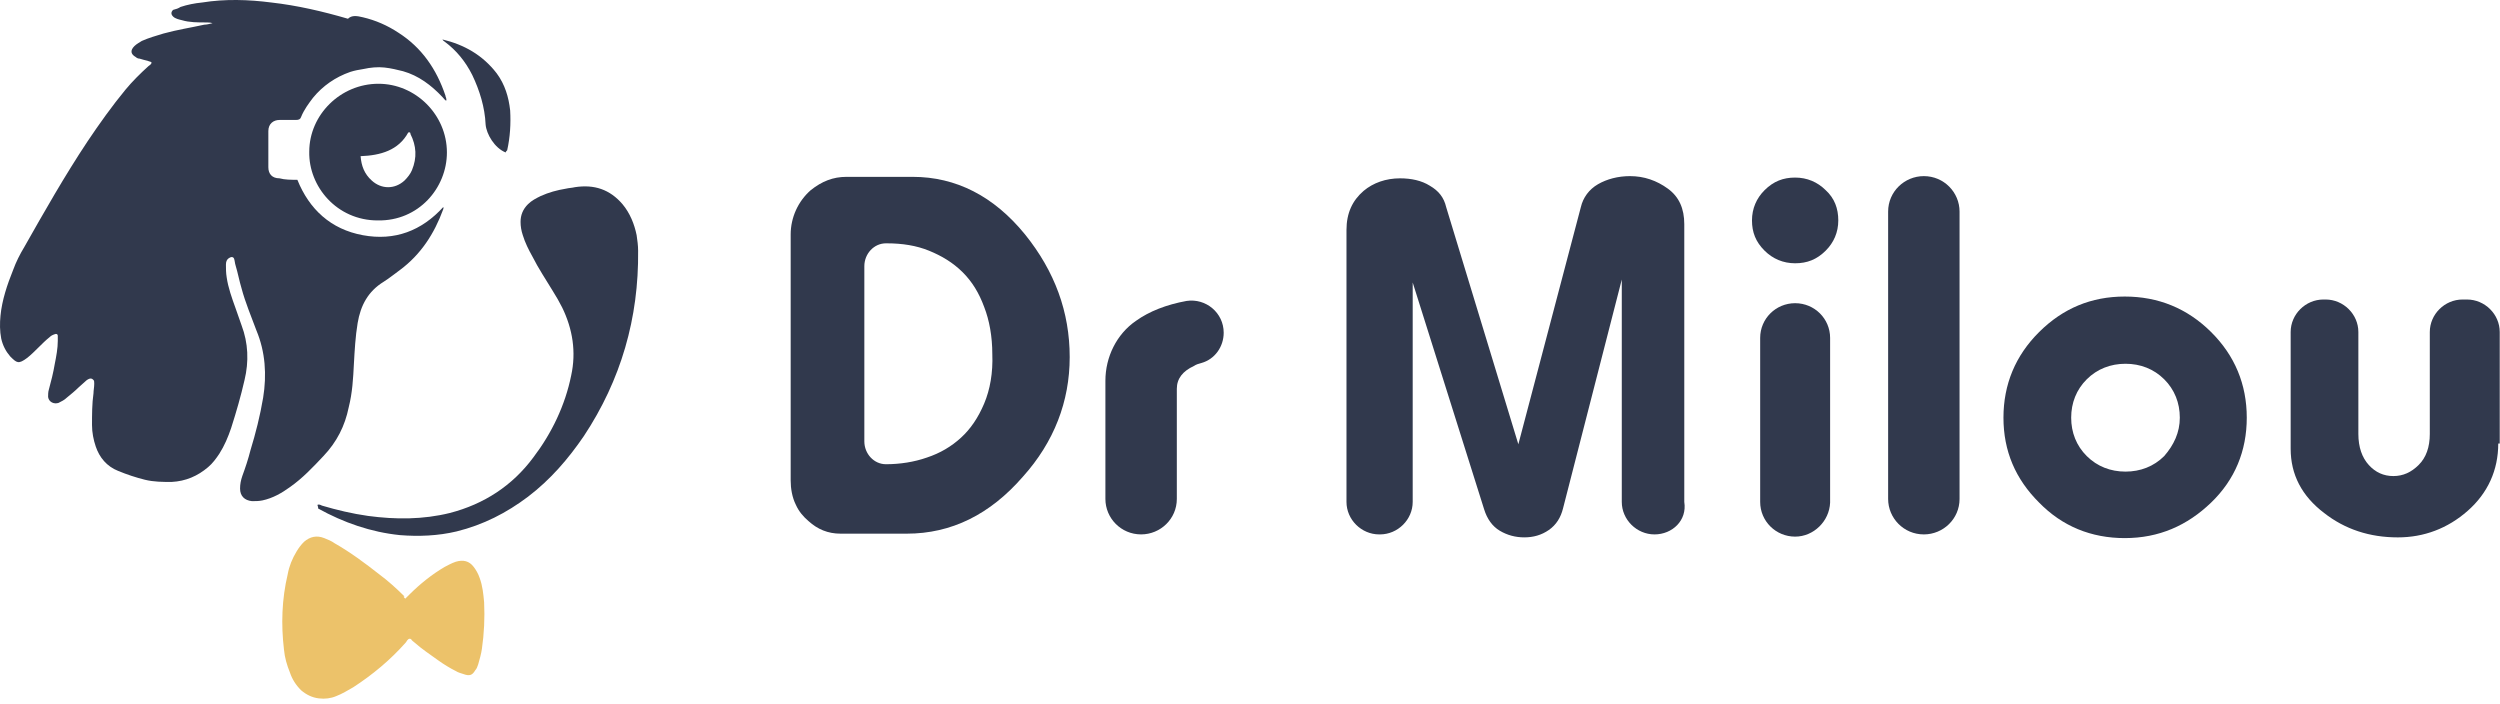 <svg xmlns="http://www.w3.org/2000/svg" width="174" height="49" viewBox="0 0 174 49" fill="none"><path d="M20.697 12.514C21.525 14.571 23.027 15.959 25.254 16.37C27.48 16.782 29.345 16.062 30.846 14.416C30.898 14.468 30.846 14.519 30.846 14.571C30.225 16.267 29.293 17.707 27.843 18.787C27.48 19.044 27.118 19.352 26.704 19.61C25.616 20.278 25.098 21.255 24.891 22.489C24.736 23.414 24.684 24.391 24.632 25.317C24.58 26.345 24.529 27.322 24.27 28.35C24.011 29.636 23.441 30.767 22.509 31.744C21.784 32.515 21.059 33.286 20.179 33.903C19.609 34.315 18.988 34.675 18.263 34.829C18.004 34.88 17.797 34.88 17.538 34.88C17.02 34.829 16.709 34.52 16.709 34.006C16.709 33.698 16.761 33.441 16.864 33.132C17.072 32.566 17.279 31.95 17.434 31.332C17.797 30.15 18.107 28.916 18.314 27.682C18.573 26.088 18.47 24.494 17.848 23.003C17.486 22.026 17.072 21.049 16.813 20.072C16.657 19.558 16.554 18.992 16.398 18.478C16.346 18.324 16.346 18.17 16.295 18.016C16.243 17.861 16.088 17.861 15.932 17.964C15.777 18.067 15.725 18.221 15.725 18.427C15.725 18.684 15.725 18.992 15.777 19.301C15.88 20.021 16.139 20.741 16.398 21.46C16.554 21.872 16.657 22.232 16.813 22.643C17.279 23.877 17.33 25.163 17.02 26.448C16.761 27.579 16.45 28.659 16.088 29.79C15.88 30.407 15.621 31.024 15.259 31.59C15.052 31.898 14.793 32.258 14.482 32.515C13.757 33.132 12.929 33.492 11.945 33.543C11.323 33.543 10.702 33.543 10.08 33.389C9.459 33.235 8.838 33.029 8.216 32.772C7.439 32.464 6.922 31.847 6.663 31.075C6.507 30.613 6.404 30.099 6.404 29.584C6.404 28.864 6.404 28.093 6.507 27.373C6.507 27.168 6.559 26.962 6.559 26.705C6.559 26.602 6.559 26.499 6.507 26.448C6.455 26.396 6.404 26.345 6.3 26.345C6.197 26.345 6.041 26.448 5.989 26.499C5.834 26.654 5.627 26.808 5.472 26.962C5.213 27.219 4.954 27.425 4.643 27.682C4.488 27.836 4.28 27.939 4.073 28.042C3.763 28.145 3.4 27.99 3.348 27.631C3.348 27.476 3.348 27.271 3.4 27.116C3.555 26.551 3.711 25.934 3.814 25.317C3.918 24.803 4.022 24.237 4.022 23.723C4.022 23.62 4.022 23.466 4.022 23.363C4.022 23.26 3.918 23.209 3.814 23.26C3.659 23.311 3.555 23.363 3.452 23.466C3.193 23.671 2.934 23.928 2.675 24.186C2.416 24.443 2.157 24.7 1.898 24.905C1.277 25.368 1.173 25.265 0.707 24.803C0.397 24.443 0.189 24.031 0.086 23.569C-0.018 23.054 -0.018 22.489 0.034 21.975C0.138 20.895 0.5 19.815 0.914 18.787C1.122 18.221 1.38 17.707 1.691 17.193C3.089 14.725 4.488 12.257 6.093 9.84C6.922 8.606 7.802 7.372 8.734 6.241C9.2 5.676 9.77 5.11 10.339 4.596C10.391 4.544 10.546 4.493 10.546 4.339C10.495 4.287 10.391 4.287 10.288 4.236C10.08 4.185 9.873 4.133 9.718 4.082C9.614 4.082 9.511 4.03 9.459 3.979C9.097 3.773 9.045 3.516 9.355 3.208C9.511 3.053 9.718 2.951 9.873 2.848C10.339 2.642 10.857 2.488 11.375 2.334C12.307 2.076 13.291 1.922 14.223 1.717C14.379 1.717 14.586 1.665 14.793 1.614C14.638 1.562 14.482 1.562 14.327 1.562C13.757 1.562 13.188 1.562 12.67 1.408C12.463 1.357 12.204 1.305 12.048 1.151C11.893 0.997 11.893 0.842 12.048 0.688C12.255 0.637 12.411 0.585 12.566 0.483C13.032 0.328 13.55 0.225 14.068 0.174C15.673 -0.083 17.279 -0.032 18.884 0.174C20.697 0.38 22.457 0.791 24.218 1.305C24.477 1.048 24.839 1.1 25.254 1.202C26.134 1.408 26.963 1.768 27.739 2.282C29.345 3.31 30.38 4.802 31.002 6.653C31.002 6.755 31.105 6.858 31.054 7.012C30.95 6.961 30.898 6.858 30.795 6.755C30.018 5.933 29.138 5.264 28.05 4.956C27.636 4.853 27.221 4.75 26.755 4.699C26.289 4.647 25.771 4.699 25.305 4.802C24.995 4.853 24.684 4.904 24.373 5.007C23.338 5.367 22.457 5.984 21.784 6.807C21.473 7.218 21.163 7.629 20.955 8.144C20.904 8.298 20.8 8.349 20.593 8.349C20.23 8.349 19.816 8.349 19.454 8.349C19.039 8.349 18.677 8.606 18.677 9.121C18.677 9.943 18.677 10.766 18.677 11.64C18.677 12.103 18.936 12.411 19.454 12.411C19.816 12.514 20.282 12.514 20.697 12.514Z" fill="#31394D"></path><path d="M22.094 35.137C22.197 35.086 22.301 35.137 22.404 35.189C23.44 35.497 24.528 35.754 25.615 35.908C27.531 36.166 29.447 36.166 31.312 35.703C33.694 35.086 35.662 33.8 37.112 31.847C38.406 30.15 39.338 28.196 39.753 26.139C40.115 24.494 39.856 22.9 39.131 21.409C38.924 20.998 38.717 20.638 38.458 20.227C37.992 19.455 37.474 18.684 37.06 17.861C36.801 17.399 36.542 16.884 36.387 16.37C36.283 16.062 36.231 15.753 36.231 15.445C36.231 14.982 36.387 14.571 36.749 14.211C37.008 13.954 37.319 13.799 37.63 13.645C38.199 13.388 38.769 13.234 39.39 13.131C39.597 13.08 39.804 13.08 40.012 13.028C41.358 12.822 42.446 13.182 43.326 14.211C43.844 14.828 44.154 15.599 44.31 16.37C44.362 16.73 44.413 17.09 44.413 17.45C44.465 22.129 43.222 26.448 40.633 30.355C39.545 31.949 38.303 33.389 36.749 34.572C35.247 35.703 33.642 36.526 31.778 36.988C30.483 37.297 29.137 37.348 27.842 37.245C25.822 37.04 23.906 36.371 22.145 35.394C22.145 35.24 22.094 35.189 22.094 35.137Z" fill="#31394D"></path><path d="M28.206 41.667C28.309 41.564 28.413 41.461 28.517 41.358C29.242 40.638 30.07 39.97 30.951 39.456C31.158 39.353 31.417 39.199 31.727 39.096C32.245 38.942 32.66 39.044 32.97 39.456C33.126 39.661 33.281 39.919 33.385 40.227C33.592 40.793 33.643 41.358 33.695 41.924C33.747 43.004 33.695 44.083 33.54 45.163C33.488 45.523 33.385 45.883 33.281 46.243C33.229 46.397 33.177 46.551 33.074 46.654C32.867 47.014 32.66 47.065 32.245 46.911C32.09 46.86 31.883 46.808 31.727 46.706C31.313 46.5 30.899 46.243 30.536 45.986C29.967 45.574 29.345 45.163 28.827 44.7C28.776 44.649 28.672 44.597 28.62 44.495C28.568 44.443 28.465 44.443 28.413 44.495C28.361 44.546 28.309 44.597 28.258 44.7C27.17 45.934 25.927 46.963 24.581 47.837C24.218 48.042 23.804 48.299 23.39 48.454C23.027 48.608 22.613 48.659 22.199 48.608C21.733 48.556 21.318 48.351 20.956 48.042C20.593 47.682 20.334 47.271 20.179 46.808C19.972 46.294 19.817 45.78 19.765 45.214C19.558 43.466 19.61 41.718 20.024 39.97C20.127 39.404 20.334 38.89 20.645 38.376C20.8 38.119 20.956 37.913 21.163 37.708C21.577 37.348 22.043 37.245 22.561 37.45C22.82 37.553 23.079 37.656 23.286 37.81C24.374 38.427 25.41 39.199 26.393 39.97C27.015 40.433 27.584 40.947 28.154 41.512C28.05 41.512 28.102 41.564 28.206 41.667Z" fill="#ECC26A"></path><path d="M31.105 10.612C31.105 13.08 29.137 15.394 26.289 15.342C23.441 15.342 21.473 12.977 21.524 10.56C21.524 7.99 23.699 5.83 26.34 5.83C28.93 5.83 31.105 7.99 31.105 10.612ZM25.098 10.869C25.149 11.537 25.357 12.103 25.874 12.566C26.548 13.183 27.48 13.183 28.153 12.566C28.36 12.36 28.567 12.103 28.671 11.846C29.033 10.972 28.982 10.149 28.567 9.326C28.567 9.275 28.567 9.172 28.412 9.224C27.739 10.458 26.496 10.818 25.098 10.869Z" fill="#31394D"></path><path d="M35.197 10.613C34.42 10.304 33.85 9.327 33.798 8.659C33.747 7.476 33.384 6.294 32.866 5.214C32.4 4.289 31.779 3.517 30.95 2.9C30.898 2.849 30.847 2.849 30.795 2.746C32.297 3.106 33.591 3.826 34.575 5.111C35.145 5.883 35.404 6.757 35.507 7.682C35.559 8.608 35.507 9.533 35.3 10.459C35.248 10.51 35.197 10.561 35.197 10.613Z" fill="#31394D"></path><path d="M85.169 23.157C85.169 24.134 84.548 25.008 83.616 25.265C83.409 25.317 83.253 25.368 83.098 25.471C82.321 25.831 81.907 26.345 81.907 27.065V34.726C81.907 36.114 80.768 37.194 79.421 37.194C78.023 37.194 76.936 36.063 76.936 34.726V26.499C76.936 24.854 77.712 23.26 79.059 22.334C79.991 21.666 81.182 21.203 82.58 20.946C83.927 20.741 85.169 21.769 85.169 23.157Z" fill="#31394D"></path><path d="M115.154 37.195C113.911 37.195 112.876 36.166 112.876 34.932V19.456L108.784 35.395C108.629 36.012 108.318 36.526 107.801 36.886C107.283 37.246 106.713 37.401 106.092 37.401C105.47 37.401 104.901 37.246 104.383 36.938C103.865 36.629 103.502 36.115 103.295 35.447L98.324 19.662V34.932C98.324 36.166 97.288 37.195 96.045 37.195H95.993C94.751 37.195 93.715 36.166 93.715 34.932V16.011C93.715 14.829 94.129 13.955 94.906 13.286C95.579 12.721 96.46 12.412 97.443 12.412C98.22 12.412 98.945 12.566 99.515 12.926C100.136 13.286 100.499 13.749 100.654 14.417L105.677 30.922L110.027 14.417C110.183 13.749 110.597 13.183 111.218 12.823C111.84 12.463 112.617 12.258 113.445 12.258C114.429 12.258 115.309 12.566 116.086 13.132C116.863 13.697 117.226 14.52 117.226 15.6V34.932C117.433 36.218 116.397 37.195 115.154 37.195Z" fill="#31394D"></path><path d="M124.942 37.349C123.595 37.349 122.508 36.27 122.508 34.933V23.518C122.508 22.181 123.595 21.102 124.942 21.102C126.288 21.102 127.376 22.181 127.376 23.518V34.984C127.324 36.27 126.236 37.349 124.942 37.349Z" fill="#31394D"></path><path d="M133.9 37.195C132.502 37.195 131.414 36.064 131.414 34.727V14.726C131.414 13.338 132.553 12.258 133.9 12.258C135.298 12.258 136.385 13.389 136.385 14.726V34.727C136.385 36.115 135.246 37.195 133.9 37.195Z" fill="#31394D"></path><path d="M156.375 29.071C156.375 31.385 155.547 33.39 153.89 34.984C152.232 36.578 150.265 37.452 147.882 37.452C145.552 37.452 143.532 36.629 141.927 34.984C140.27 33.339 139.441 31.385 139.441 29.071C139.441 26.757 140.27 24.752 141.927 23.107C143.584 21.461 145.552 20.639 147.882 20.639C150.213 20.639 152.232 21.461 153.89 23.107C155.547 24.752 156.375 26.757 156.375 29.071ZM151.715 29.071C151.715 28.043 151.352 27.117 150.627 26.397C149.902 25.677 148.97 25.318 147.934 25.318C146.899 25.318 145.966 25.677 145.241 26.397C144.516 27.117 144.154 28.043 144.154 29.071C144.154 30.099 144.516 31.025 145.241 31.745C145.966 32.465 146.899 32.824 147.934 32.824C148.97 32.824 149.902 32.465 150.627 31.745C151.3 30.973 151.715 30.099 151.715 29.071Z" fill="#31394D"></path><path d="M173.878 30.872C173.878 32.723 173.153 34.317 171.755 35.551C170.356 36.785 168.699 37.402 166.887 37.402C164.919 37.402 163.21 36.836 161.76 35.705C160.206 34.523 159.43 33.031 159.43 31.232V23.108C159.43 21.874 160.465 20.846 161.708 20.846H161.864C163.106 20.846 164.142 21.874 164.142 23.108V30.203C164.142 31.129 164.401 31.849 164.867 32.363C165.333 32.877 165.903 33.134 166.576 33.134C167.249 33.134 167.819 32.877 168.337 32.363C168.855 31.849 169.114 31.129 169.114 30.203V23.108C169.114 21.874 170.149 20.846 171.392 20.846H171.703C172.946 20.846 173.981 21.874 173.981 23.108V30.872H173.878Z" fill="#31394D"></path><path d="M71.344 16.319C69.169 13.645 66.528 12.309 63.524 12.309H58.915C57.983 12.309 57.206 12.617 56.429 13.234C55.549 14.005 55.031 15.136 55.031 16.319V33.441C55.031 34.006 55.135 34.623 55.394 35.138C55.601 35.6 55.912 35.96 56.274 36.269C56.895 36.834 57.62 37.143 58.501 37.143H63.11C66.217 37.143 68.91 35.806 71.188 33.184C73.363 30.767 74.451 27.939 74.451 24.854C74.451 21.718 73.415 18.89 71.344 16.319ZM68.496 28.093C68.081 29.07 67.563 29.842 66.89 30.459C66.217 31.076 65.44 31.538 64.508 31.847C63.628 32.155 62.644 32.31 61.66 32.31C60.831 32.31 60.158 31.59 60.158 30.716V18.53C60.158 17.656 60.831 16.936 61.66 16.936H61.712C62.799 16.936 63.783 17.09 64.663 17.45C65.544 17.81 66.32 18.273 66.994 18.941C67.667 19.61 68.133 20.381 68.496 21.358C68.858 22.283 69.065 23.415 69.065 24.649C69.117 25.934 68.91 27.117 68.496 28.093Z" fill="#31394D"></path><path d="M127.945 15.341C127.945 16.164 127.634 16.884 127.064 17.45C126.443 18.067 125.77 18.324 124.941 18.324C124.113 18.324 123.387 18.015 122.818 17.45C122.196 16.833 121.938 16.164 121.938 15.341C121.938 14.519 122.248 13.799 122.818 13.233C123.439 12.617 124.113 12.359 124.941 12.359C125.77 12.359 126.495 12.668 127.064 13.233C127.686 13.799 127.945 14.519 127.945 15.341Z" fill="#31394D"></path></svg>